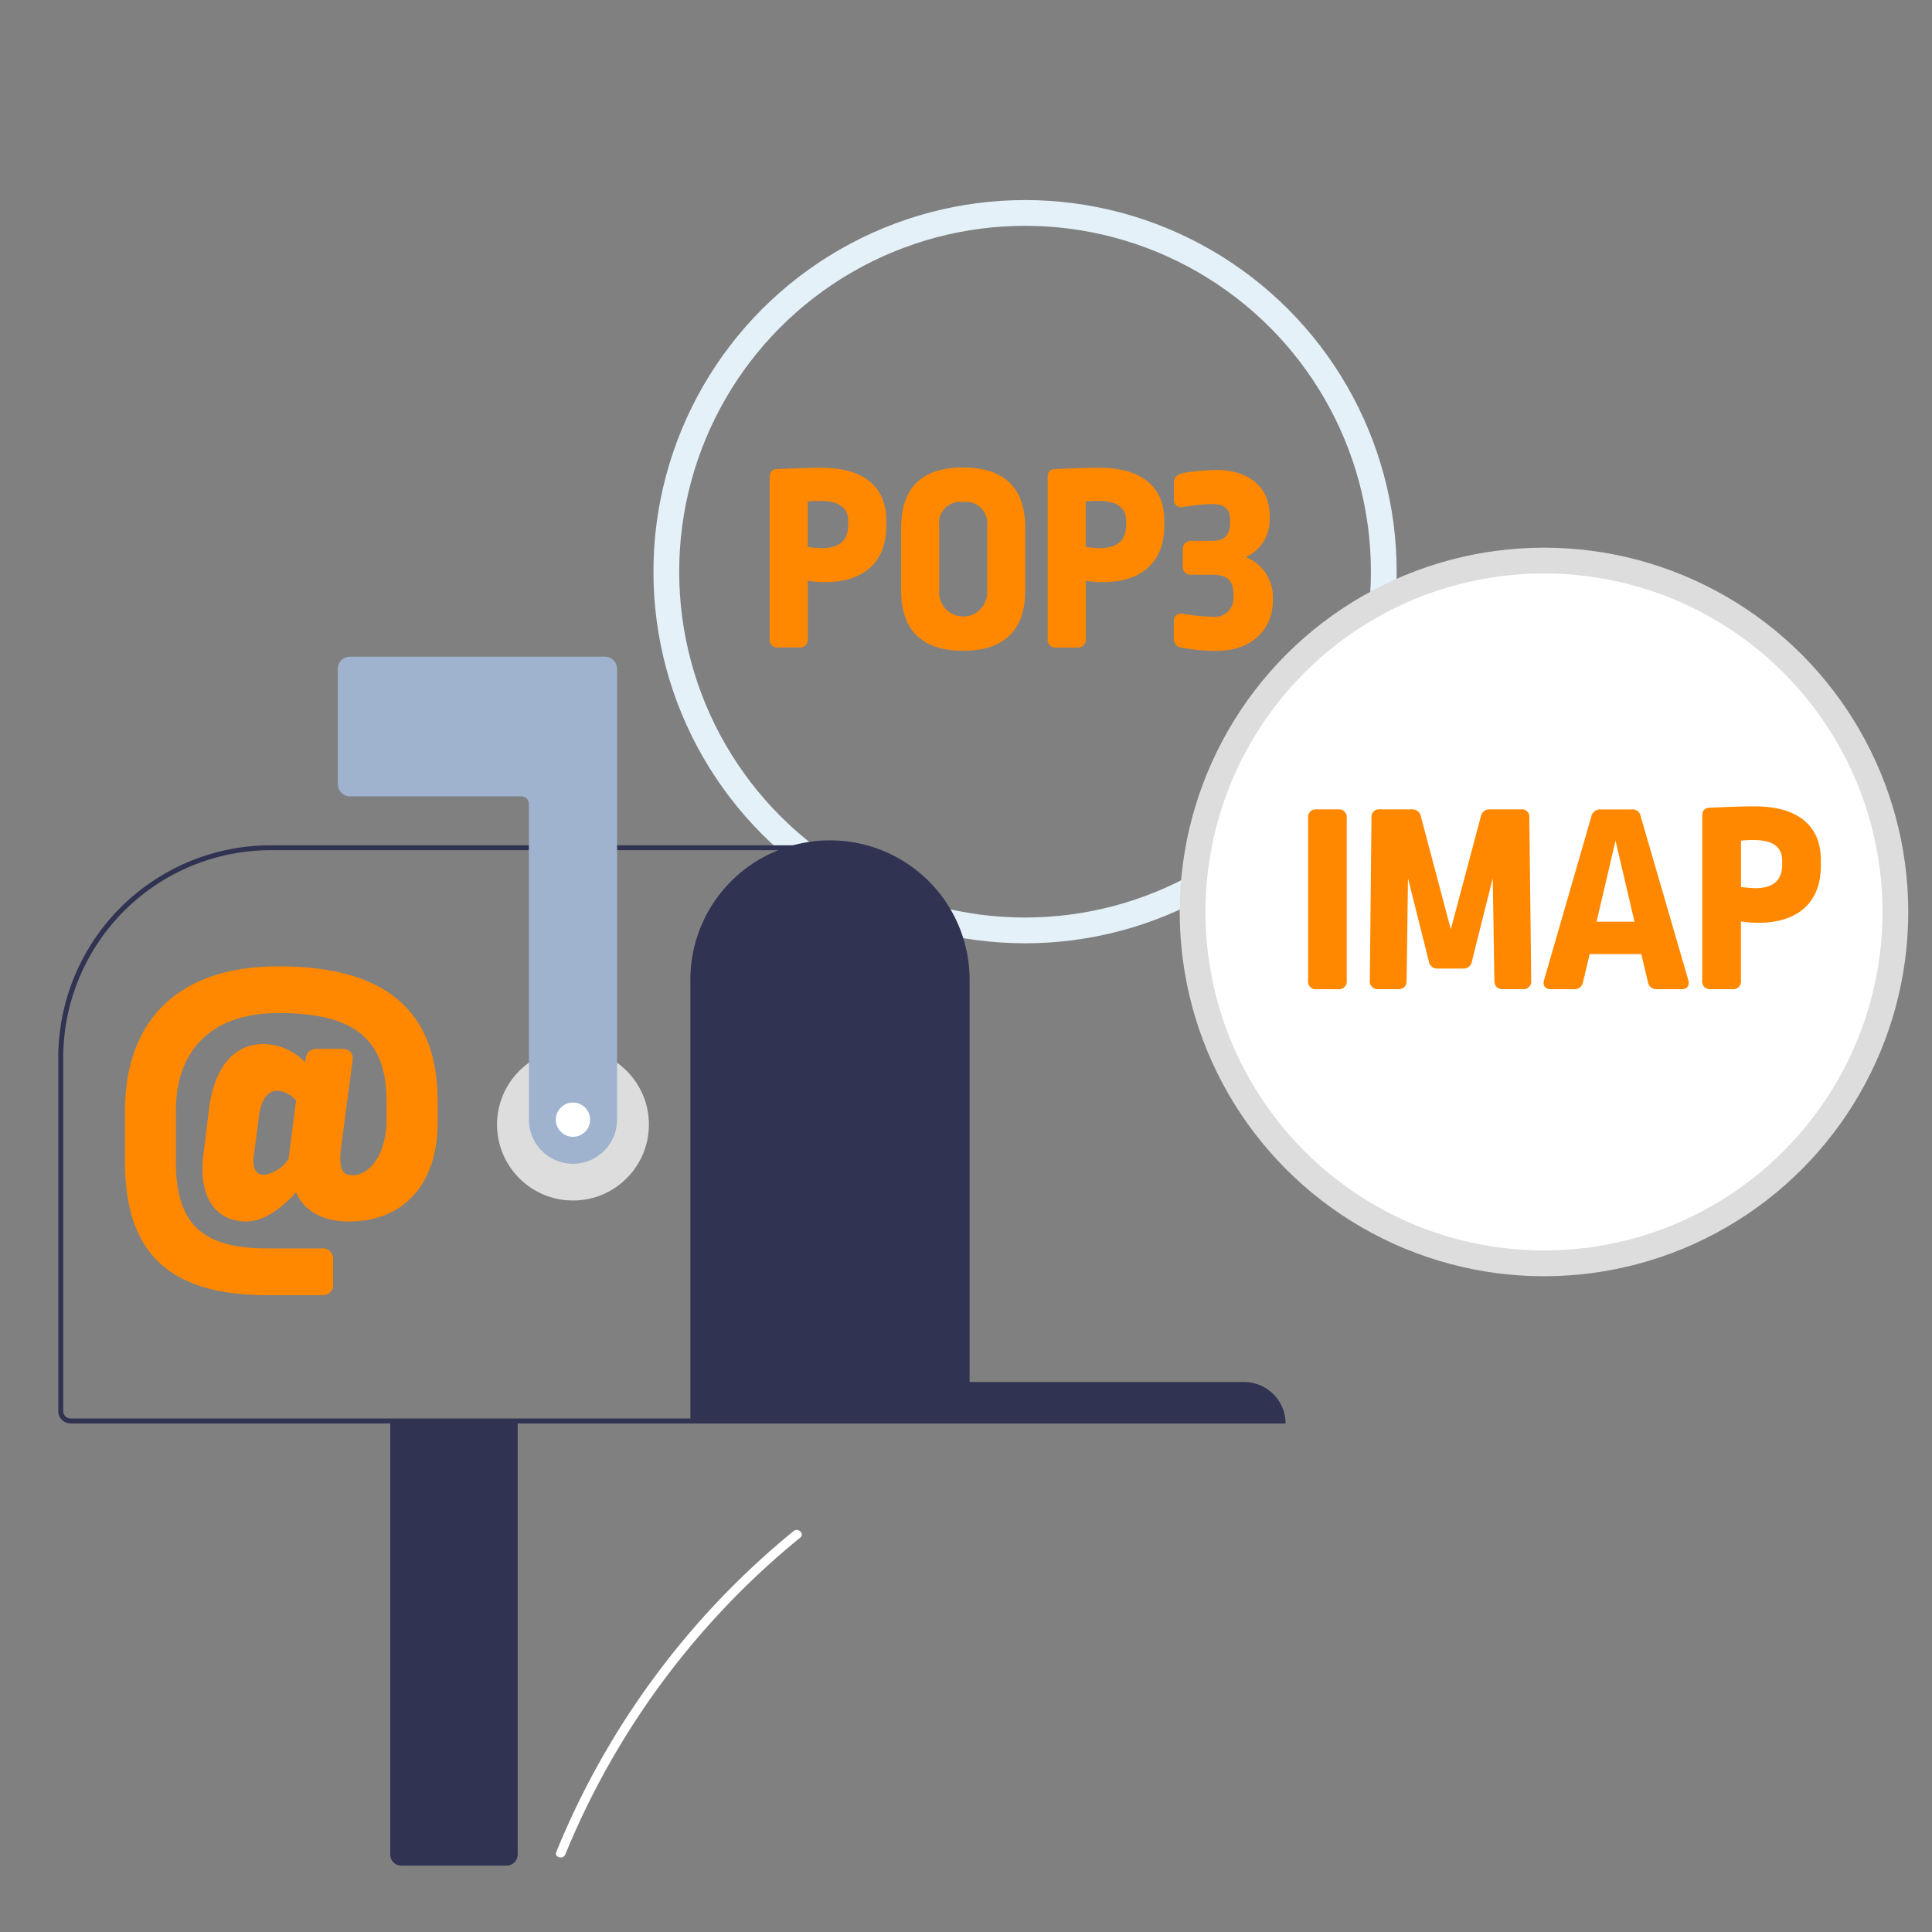 <svg id="e43bbfbb-a5fc-48af-8524-64ea9a836dae" data-name="Ebene 1" xmlns="http://www.w3.org/2000/svg" viewBox="0 0 150 150"><rect x="0" y="0" width="150" height="150" fill="#808080" stroke="none"/><defs><style>.ace35960-0f38-4f9d-90f9-b1f140ae7b95{fill:none;stroke:#e5f1f8;}.a1300537-bd94-43cd-9b64-70c15806ef08,.ace35960-0f38-4f9d-90f9-b1f140ae7b95{stroke-miterlimit:10;stroke-width:2px;}.a81ce49a-2a60-4ca6-9268-4ab086b4040b{fill:#f80;}.a1300537-bd94-43cd-9b64-70c15806ef08,.b701267e-6341-4c3d-9571-99250c0729b2{fill:#fff;}.bbae959c-b444-4857-9635-35e2e2f15fbf{fill:#ddd;}.e06d9d0e-9eea-4dca-9f48-f8268b542cb4{fill:#303351;}.b82e6ac7-e6a3-40d3-86ea-29151b2e353f{fill:#9fb3ce;}.a1300537-bd94-43cd-9b64-70c15806ef08{stroke:#ddd;}</style></defs><title>strato-illu</title><circle class="ace35960-0f38-4f9d-90f9-b1f140ae7b95" cx="79.585" cy="44.385" r="27.852"/><path class="a81ce49a-2a60-4ca6-9268-4ab086b4040b" d="M68.811,40.4v.44c0,2.7-1.634,4.358-4.777,4.358a8.786,8.786,0,0,1-1.32-.105v4.525a.586.586,0,0,1-.649.65H60.389a.58.58,0,0,1-.629-.65V37.051c0-.4.168-.607.524-.628.985-.042,2.242-.105,3.415-.105C67.2,36.3,68.811,37.91,68.811,40.4Zm-6.1-1.466v3.54c.461.042.8.084,1.09.084,1.4,0,2.053-.628,2.053-1.8v-.293c0-.985-.629-1.571-2.137-1.571A6.961,6.961,0,0,0,62.714,38.937Z"/><path class="a81ce49a-2a60-4ca6-9268-4ab086b4040b" d="M79.6,41.011v4.8c0,2.954-1.466,4.714-4.818,4.714-3.373,0-4.819-1.76-4.819-4.714v-4.8c0-3.038,1.488-4.714,4.819-4.714C78.072,36.3,79.6,37.973,79.6,41.011Zm-6.683-.189v5.133a1.865,1.865,0,1,0,3.729,0V40.843a1.661,1.661,0,0,0-1.864-1.864A1.639,1.639,0,0,0,72.918,40.822Z"/><path class="a81ce49a-2a60-4ca6-9268-4ab086b4040b" d="M90.392,40.4v.44c0,2.7-1.634,4.358-4.777,4.358A8.786,8.786,0,0,1,84.3,45.1v4.525a.586.586,0,0,1-.649.65H81.97a.58.58,0,0,1-.629-.65V37.051c0-.4.168-.607.524-.628.985-.042,2.242-.105,3.415-.105C88.779,36.3,90.392,37.91,90.392,40.4Zm-6.1-1.466v3.54c.461.042.8.084,1.09.084,1.4,0,2.053-.628,2.053-1.8v-.293c0-.985-.629-1.571-2.137-1.571A6.961,6.961,0,0,0,84.3,38.937Z"/><path class="a81ce49a-2a60-4ca6-9268-4ab086b4040b" d="M98.578,39.992v.36a3.139,3.139,0,0,1-1.867,2.9,3.3,3.3,0,0,1,2.114,3.1v.248c0,2.271-1.619,3.936-4.386,3.936a14.217,14.217,0,0,1-2.654-.248.667.667,0,0,1-.652-.719V48.292a.575.575,0,0,1,.742-.63,16.329,16.329,0,0,0,2.272.225,1.445,1.445,0,0,0,1.619-1.53v-.225c0-1.057-.517-1.507-1.574-1.507H92.527a.629.629,0,0,1-.7-.7V42.691a.639.639,0,0,1,.7-.7h1.6c.945,0,1.372-.45,1.372-1.417v-.27c0-.787-.449-1.169-1.417-1.169a15.2,15.2,0,0,0-2.2.225.575.575,0,0,1-.742-.63V37.5c0-.473.315-.72.922-.81a17.514,17.514,0,0,1,2.362-.2C96.981,36.484,98.578,37.856,98.578,39.992Z"/><path class="b701267e-6341-4c3d-9571-99250c0729b2" d="M61.616,118.87a62.684,62.684,0,0,0-18.424,24.911c-.175.431.524.618.7.193a61.993,61.993,0,0,1,18.237-24.593c.361-.294-.153-.8-.511-.511Z"/><circle class="bbae959c-b444-4857-9635-35e2e2f15fbf" cx="44.486" cy="87.311" r="5.896"/><path class="e06d9d0e-9eea-4dca-9f48-f8268b542cb4" d="M30.3,143.99V110.23h9.891v33.76a.857.857,0,0,1-.856.856H31.153A.857.857,0,0,1,30.3,143.99Z"/><path class="e06d9d0e-9eea-4dca-9f48-f8268b542cb4" d="M4.525,109.564V82.112A16.5,16.5,0,0,1,21.009,65.628H62.916v44.887H5.476A.952.952,0,0,1,4.525,109.564ZM62.536,66.009H21.009a16.121,16.121,0,0,0-16.1,16.1v27.452a.571.571,0,0,0,.57.571h57.06Z"/><path class="b82e6ac7-e6a3-40d3-86ea-29151b2e353f" d="M44.486,90.354a3.426,3.426,0,0,1-3.423-3.423V62.4a.573.573,0,0,0-.571-.571H27.178a.952.952,0,0,1-.951-.951V51.934a.952.952,0,0,1,.951-.951H46.959a.952.952,0,0,1,.951.951v35A3.427,3.427,0,0,1,44.486,90.354Z"/><path class="e06d9d0e-9eea-4dca-9f48-f8268b542cb4" d="M64.438,65.248h0a10.818,10.818,0,0,1,10.841,10.8V107.3h21.3a3.227,3.227,0,0,1,3.233,3.22H53.6V76.044A10.818,10.818,0,0,1,64.438,65.248Z"/><circle class="b701267e-6341-4c3d-9571-99250c0729b2" cx="44.486" cy="86.931" r="1.331"/><path class="a81ce49a-2a60-4ca6-9268-4ab086b4040b" d="M33.981,85.526v1.595c0,4.816-2.64,7.716-6.9,7.716-1.915,0-3.452-.754-4.09-2.262-1.247,1.363-2.611,2.262-3.858,2.262-2.35,0-3.771-1.856-3.336-5.221l.435-3.539c.435-3.365,2.031-5.018,4.235-5.018a4.52,4.52,0,0,1,3.22,1.421l.058-.29c.058-.551.377-.754.9-.754h1.886c.638,0,.928.348.841.928l-.9,6.817c-.174,1.595.116,2.059.9,2.059,1.363,0,2.64-1.653,2.64-4.322V85.526c0-4.757-2.379-6.875-8.383-6.875-5.193,0-7.977,2.872-7.977,7.629v3.887c0,4.757,1.943,6.759,7.077,6.759h4.235a.811.811,0,0,1,.9.9v1.827a.8.8,0,0,1-.9.9H20.724c-7.6,0-11.022-3.278-11.022-10.385V86.28c0-6.932,4-11.254,11.922-11.254C30.036,75.026,33.981,78.564,33.981,85.526ZM20.115,86.6l-.377,2.9c-.2,1.276.145,1.711.783,1.711a2.716,2.716,0,0,0,1.886-1.247l.58-4.525a2.16,2.16,0,0,0-1.45-.754C20.869,84.685,20.318,85.207,20.115,86.6Z"/><circle class="a1300537-bd94-43cd-9b64-70c15806ef08" cx="119.875" cy="70.804" r="27.283"/><path class="a81ce49a-2a60-4ca6-9268-4ab086b4040b" d="M103.9,62.842a.6.6,0,0,1,.661.661v12.64a.6.6,0,0,1-.661.661h-1.7a.59.59,0,0,1-.64-.661V63.5a.59.59,0,0,1,.64-.661Z"/><path class="a81ce49a-2a60-4ca6-9268-4ab086b4040b" d="M116.685,76.8c-.426,0-.639-.213-.661-.661l-.128-7.951-1.62,6.459a.657.657,0,0,1-.7.554h-1.94a.658.658,0,0,1-.7-.554l-1.62-6.459-.107,7.951c-.021.448-.234.661-.661.661h-1.534a.6.6,0,0,1-.661-.661l.128-12.64a.586.586,0,0,1,.66-.661h2.452a.676.676,0,0,1,.725.554l2.323,8.761,2.324-8.74a.666.666,0,0,1,.7-.575h2.409a.579.579,0,0,1,.661.661l.149,12.64a.6.6,0,0,1-.661.661Z"/><path class="a81ce49a-2a60-4ca6-9268-4ab086b4040b" d="M126.662,62.842a.649.649,0,0,1,.725.554l3.688,12.683c.127.448-.086.725-.533.725h-1.9a.658.658,0,0,1-.7-.575l-.512-2.153h-4.007l-.512,2.153a.665.665,0,0,1-.724.575h-1.77c-.447,0-.661-.277-.533-.725L123.55,63.4a.683.683,0,0,1,.746-.554Zm-2.707,8.718H126.9l-1.47-6.288Z"/><path class="a81ce49a-2a60-4ca6-9268-4ab086b4040b" d="M141.371,66.764v.448c0,2.749-1.663,4.434-4.86,4.434a8.987,8.987,0,0,1-1.343-.107v4.6a.6.6,0,0,1-.661.661H132.8a.59.59,0,0,1-.64-.661V63.353c0-.405.171-.618.533-.639,1-.043,2.281-.107,3.474-.107C139.729,62.586,141.371,64.227,141.371,66.764Zm-6.2-1.492v3.6c.469.043.81.086,1.108.086,1.428,0,2.089-.64,2.089-1.834v-.3c0-1-.639-1.6-2.174-1.6A7.02,7.02,0,0,0,135.168,65.272Z"/></svg>